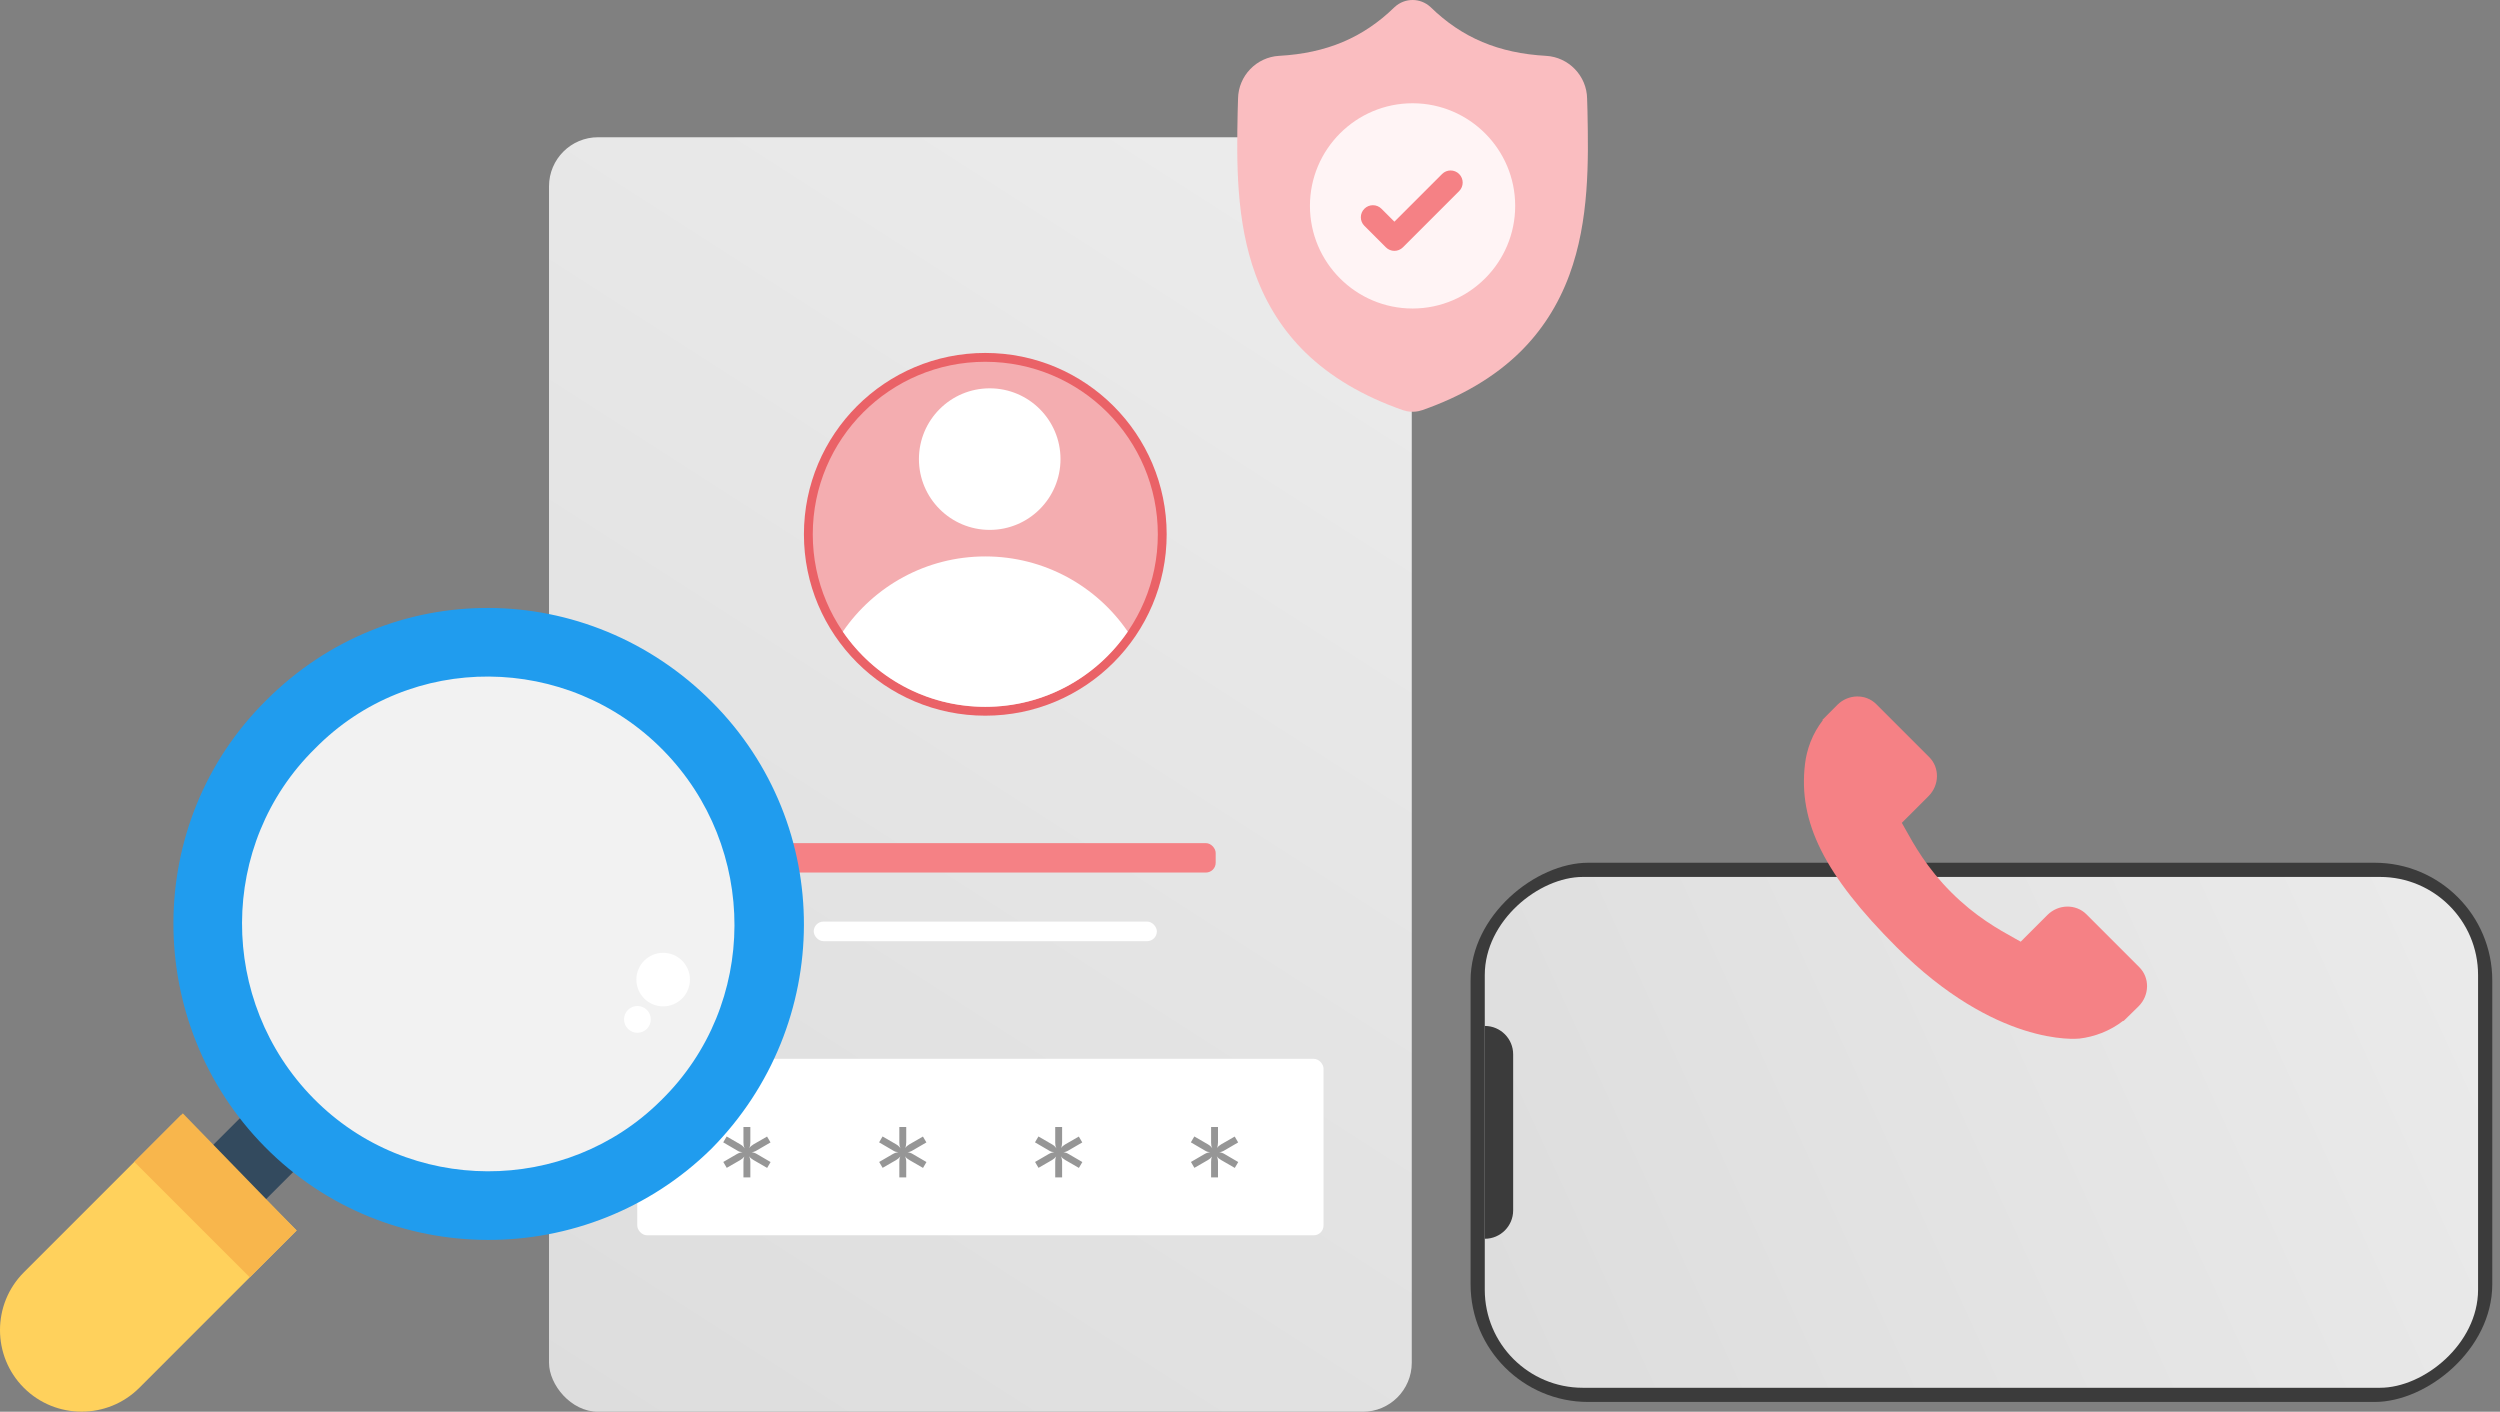 <svg width="255" height="144" viewBox="0 0 255 144" fill="none" xmlns="http://www.w3.org/2000/svg">
<rect x="0" y="0" width="255" height="144" fill="#808080" stroke="none"/>
<rect x="150" y="143" width="55" height="104.211" rx="12" transform="rotate(-90 150 143)" fill="#3B3B3B"/>
<rect x="151.447" y="141.553" width="52.105" height="101.316" rx="10" transform="rotate(-90 151.447 141.553)" fill="url(#paint0_linear)"/>
<path d="M151.447 126.355V104.645C153.046 104.645 154.342 105.941 154.342 107.539V123.461C154.342 125.059 153.046 126.355 151.447 126.355Z" fill="#3B3B3B"/>
<g clip-path="url(#clip0)">
<path d="M218.215 98.66L212.81 93.254C211.733 92.182 209.951 92.215 208.836 93.329L206.113 96.052C205.941 95.957 205.763 95.858 205.576 95.753C203.856 94.8 201.503 93.494 199.026 91.016C196.542 88.532 195.235 86.174 194.279 84.454C194.178 84.272 194.081 84.096 193.986 83.929L195.814 82.104L196.712 81.204C197.828 80.088 197.859 78.306 196.785 77.23L191.38 71.824C190.305 70.75 188.522 70.783 187.406 71.899L185.883 73.431L185.924 73.472C185.413 74.124 184.987 74.876 184.669 75.686C184.376 76.458 184.194 77.194 184.11 77.932C183.397 83.849 186.101 89.257 193.438 96.595C203.582 106.737 211.756 105.971 212.108 105.934C212.876 105.842 213.613 105.658 214.361 105.368C215.164 105.054 215.915 104.628 216.567 104.118L216.6 104.147L218.143 102.636C219.257 101.52 219.289 99.737 218.215 98.66Z" fill="#F58185"/>
</g>
<rect x="56" y="14" width="88" height="130" rx="5" fill="url(#paint1_linear)"/>
<circle cx="100.5" cy="54.5" r="18.5" fill="#EA6267"/>
<circle cx="100.5" cy="54.5" r="17.598" fill="white" fill-opacity="0.48"/>
<circle cx="100.951" cy="46.829" r="7.22" fill="white"/>
<path fill-rule="evenodd" clip-rule="evenodd" d="M85.968 64.427C89.137 59.795 94.464 56.756 100.5 56.756C106.536 56.756 111.863 59.795 115.032 64.427C111.863 69.058 106.536 72.098 100.5 72.098C94.464 72.098 89.137 69.058 85.968 64.427Z" fill="white"/>
<rect x="65" y="108" width="70" height="18" rx="1" fill="white"/>
<path d="M75.832 120.096V118.52C75.832 118.419 75.837 118.323 75.848 118.232C75.864 118.141 75.891 118.053 75.928 117.968C75.821 118.101 75.68 118.221 75.504 118.328L74.128 119.12L73.776 118.52L75.152 117.72C75.344 117.608 75.539 117.544 75.736 117.528C75.629 117.517 75.528 117.499 75.432 117.472C75.341 117.44 75.248 117.392 75.152 117.328L73.768 116.52L74.12 115.92L75.504 116.72C75.691 116.827 75.843 116.965 75.96 117.136C75.912 117.04 75.877 116.944 75.856 116.848C75.84 116.747 75.832 116.643 75.832 116.536V114.952H76.536V116.528C76.536 116.747 76.499 116.939 76.424 117.104C76.483 117.024 76.547 116.955 76.616 116.896C76.691 116.837 76.773 116.779 76.864 116.72L78.24 115.928L78.592 116.528L77.216 117.328C77.125 117.387 77.035 117.432 76.944 117.464C76.859 117.496 76.768 117.517 76.672 117.528C76.768 117.539 76.859 117.56 76.944 117.592C77.035 117.619 77.125 117.661 77.216 117.72L78.6 118.528L78.248 119.128L76.864 118.328C76.768 118.269 76.683 118.211 76.608 118.152C76.533 118.093 76.467 118.021 76.408 117.936C76.493 118.112 76.536 118.304 76.536 118.512V120.096H75.832ZM91.732 120.096V118.52C91.732 118.419 91.737 118.323 91.748 118.232C91.764 118.141 91.791 118.053 91.828 117.968C91.721 118.101 91.58 118.221 91.404 118.328L90.028 119.12L89.676 118.52L91.052 117.72C91.244 117.608 91.439 117.544 91.636 117.528C91.529 117.517 91.428 117.499 91.332 117.472C91.241 117.44 91.148 117.392 91.052 117.328L89.668 116.52L90.02 115.92L91.404 116.72C91.591 116.827 91.743 116.965 91.86 117.136C91.812 117.04 91.777 116.944 91.756 116.848C91.74 116.747 91.732 116.643 91.732 116.536V114.952H92.436V116.528C92.436 116.747 92.399 116.939 92.324 117.104C92.383 117.024 92.447 116.955 92.516 116.896C92.591 116.837 92.673 116.779 92.764 116.72L94.14 115.928L94.492 116.528L93.116 117.328C93.025 117.387 92.935 117.432 92.844 117.464C92.759 117.496 92.668 117.517 92.572 117.528C92.668 117.539 92.759 117.56 92.844 117.592C92.935 117.619 93.025 117.661 93.116 117.72L94.5 118.528L94.148 119.128L92.764 118.328C92.668 118.269 92.583 118.211 92.508 118.152C92.433 118.093 92.367 118.021 92.308 117.936C92.393 118.112 92.436 118.304 92.436 118.512V120.096H91.732ZM107.632 120.096V118.52C107.632 118.419 107.637 118.323 107.648 118.232C107.664 118.141 107.691 118.053 107.728 117.968C107.621 118.101 107.48 118.221 107.304 118.328L105.928 119.12L105.576 118.52L106.952 117.72C107.144 117.608 107.339 117.544 107.536 117.528C107.429 117.517 107.328 117.499 107.232 117.472C107.141 117.44 107.048 117.392 106.952 117.328L105.568 116.52L105.92 115.92L107.304 116.72C107.491 116.827 107.643 116.965 107.76 117.136C107.712 117.04 107.677 116.944 107.656 116.848C107.64 116.747 107.632 116.643 107.632 116.536V114.952H108.336V116.528C108.336 116.747 108.299 116.939 108.224 117.104C108.283 117.024 108.347 116.955 108.416 116.896C108.491 116.837 108.573 116.779 108.664 116.72L110.04 115.928L110.392 116.528L109.016 117.328C108.925 117.387 108.835 117.432 108.744 117.464C108.659 117.496 108.568 117.517 108.472 117.528C108.568 117.539 108.659 117.56 108.744 117.592C108.835 117.619 108.925 117.661 109.016 117.72L110.4 118.528L110.048 119.128L108.664 118.328C108.568 118.269 108.483 118.211 108.408 118.152C108.333 118.093 108.267 118.021 108.208 117.936C108.293 118.112 108.336 118.304 108.336 118.512V120.096H107.632ZM123.532 120.096V118.52C123.532 118.419 123.537 118.323 123.548 118.232C123.564 118.141 123.591 118.053 123.628 117.968C123.521 118.101 123.38 118.221 123.204 118.328L121.828 119.12L121.476 118.52L122.852 117.72C123.044 117.608 123.239 117.544 123.436 117.528C123.329 117.517 123.228 117.499 123.132 117.472C123.041 117.44 122.948 117.392 122.852 117.328L121.468 116.52L121.82 115.92L123.204 116.72C123.391 116.827 123.543 116.965 123.66 117.136C123.612 117.04 123.577 116.944 123.556 116.848C123.54 116.747 123.532 116.643 123.532 116.536V114.952H124.236V116.528C124.236 116.747 124.199 116.939 124.124 117.104C124.183 117.024 124.247 116.955 124.316 116.896C124.391 116.837 124.473 116.779 124.564 116.72L125.94 115.928L126.292 116.528L124.916 117.328C124.825 117.387 124.735 117.432 124.644 117.464C124.559 117.496 124.468 117.517 124.372 117.528C124.468 117.539 124.559 117.56 124.644 117.592C124.735 117.619 124.825 117.661 124.916 117.72L126.3 118.528L125.948 119.128L124.564 118.328C124.468 118.269 124.383 118.211 124.308 118.152C124.233 118.093 124.167 118.021 124.108 117.936C124.193 118.112 124.236 118.304 124.236 118.512V120.096H123.532Z" fill="#969696"/>
<rect x="77" y="86" width="47" height="3" rx="1" fill="#F58185"/>
<rect x="83" y="94" width="35" height="2" rx="1" fill="white"/>
<g clip-path="url(#clip1)">
<path d="M160.076 28.047C158.947 31.107 157.24 33.767 155.001 35.953C152.453 38.442 149.116 40.419 145.083 41.83C144.951 41.876 144.812 41.914 144.674 41.942C144.49 41.978 144.304 41.997 144.119 42H144.083C143.886 42 143.688 41.98 143.491 41.942C143.353 41.914 143.216 41.876 143.085 41.831C139.047 40.422 135.706 38.446 133.155 35.958C130.915 33.771 129.208 31.113 128.081 28.053C126.031 22.49 126.147 16.362 126.241 11.438L126.243 11.362C126.262 10.956 126.274 10.528 126.281 10.057C126.315 7.741 128.156 5.825 130.472 5.696C135.301 5.427 139.037 3.852 142.229 0.741L142.257 0.715C142.787 0.229 143.454 -0.01 144.119 0C144.76 0.009 145.398 0.247 145.909 0.715L145.936 0.741C149.129 3.852 152.865 5.427 157.694 5.696C160.01 5.825 161.851 7.741 161.885 10.057C161.892 10.532 161.904 10.958 161.923 11.362L161.924 11.394C162.018 16.328 162.134 22.468 160.076 28.047Z" fill="#FABDC0"/>
<path d="M154.549 21C154.549 26.759 149.873 31.447 144.119 31.468H144.082C138.311 31.468 133.614 26.772 133.614 21C133.614 15.229 138.311 10.533 144.082 10.533H144.119C149.873 10.553 154.549 15.241 154.549 21Z" fill="#FFF4F5"/>
<path d="M148.833 19.493L144.119 24.207L143.1 25.226C142.86 25.467 142.544 25.587 142.229 25.587C141.913 25.587 141.598 25.467 141.357 25.226L139.167 23.035C138.685 22.554 138.685 21.774 139.167 21.293C139.647 20.811 140.428 20.811 140.909 21.293L142.229 22.612L147.091 17.75C147.572 17.268 148.352 17.268 148.833 17.75C149.314 18.231 149.314 19.012 148.833 19.493Z" fill="#F58185"/>
</g>
<path d="M25.818 123.633L20.356 118.171L25.989 112.538L31.451 118L25.818 123.633Z" fill="#334A5E"/>
<path d="M2.433 141.557C-0.811 138.314 -0.811 133.022 2.433 129.779L18.478 113.733L30.256 125.511L14.211 141.557C10.967 144.8 5.676 144.8 2.433 141.557Z" fill="#FFD15C"/>
<path d="M72.59 117.147C85.051 104.516 85.222 84.202 72.59 71.57C59.958 58.939 39.816 58.768 27.184 71.4C14.552 83.861 14.552 104.345 27.013 116.977C39.474 129.609 59.958 129.609 72.59 117.147Z" fill="#209CEE"/>
<path d="M31.964 112.026C22.234 102.125 22.234 86.08 32.134 76.35C41.864 66.449 57.91 66.62 67.64 76.52C77.37 86.421 77.37 102.467 67.469 112.197C57.739 121.926 41.694 121.926 31.964 112.026Z" fill="#F2F2F2"/>
<path d="M64.911 99.918C64.911 101.426 66.134 102.649 67.642 102.649C69.15 102.649 70.373 101.426 70.373 99.918C70.373 98.409 69.15 97.187 67.642 97.187C66.134 97.187 64.911 98.409 64.911 99.918Z" fill="white"/>
<path d="M63.651 103.978C63.651 104.732 64.263 105.344 65.017 105.344C65.771 105.344 66.382 104.732 66.382 103.978C66.382 103.224 65.771 102.612 65.017 102.612C64.263 102.612 63.651 103.224 63.651 103.978Z" fill="white"/>
<path d="M30.257 125.511L18.649 113.562L13.699 118.512L25.477 130.291L30.257 125.511Z" fill="#F8B64C"/>
<defs>
<linearGradient id="paint0_linear" x1="154" y1="144.605" x2="197.5" y2="239.105" gradientUnits="userSpaceOnUse">
<stop stop-color="#DDDDDD"/>
<stop offset="1" stop-color="#EAEAEA"/>
</linearGradient>
<linearGradient id="paint1_linear" x1="141.5" y1="14" x2="58" y2="144" gradientUnits="userSpaceOnUse">
<stop stop-color="#ECECEC"/>
<stop offset="1" stop-color="#DDDDDD"/>
</linearGradient>
<clipPath id="clip0">
<rect width="35" height="35" fill="white" transform="translate(184 71)"/>
</clipPath>
<clipPath id="clip1">
<rect width="42" height="42" fill="white" transform="translate(123)"/>
</clipPath>
</defs>
</svg>
